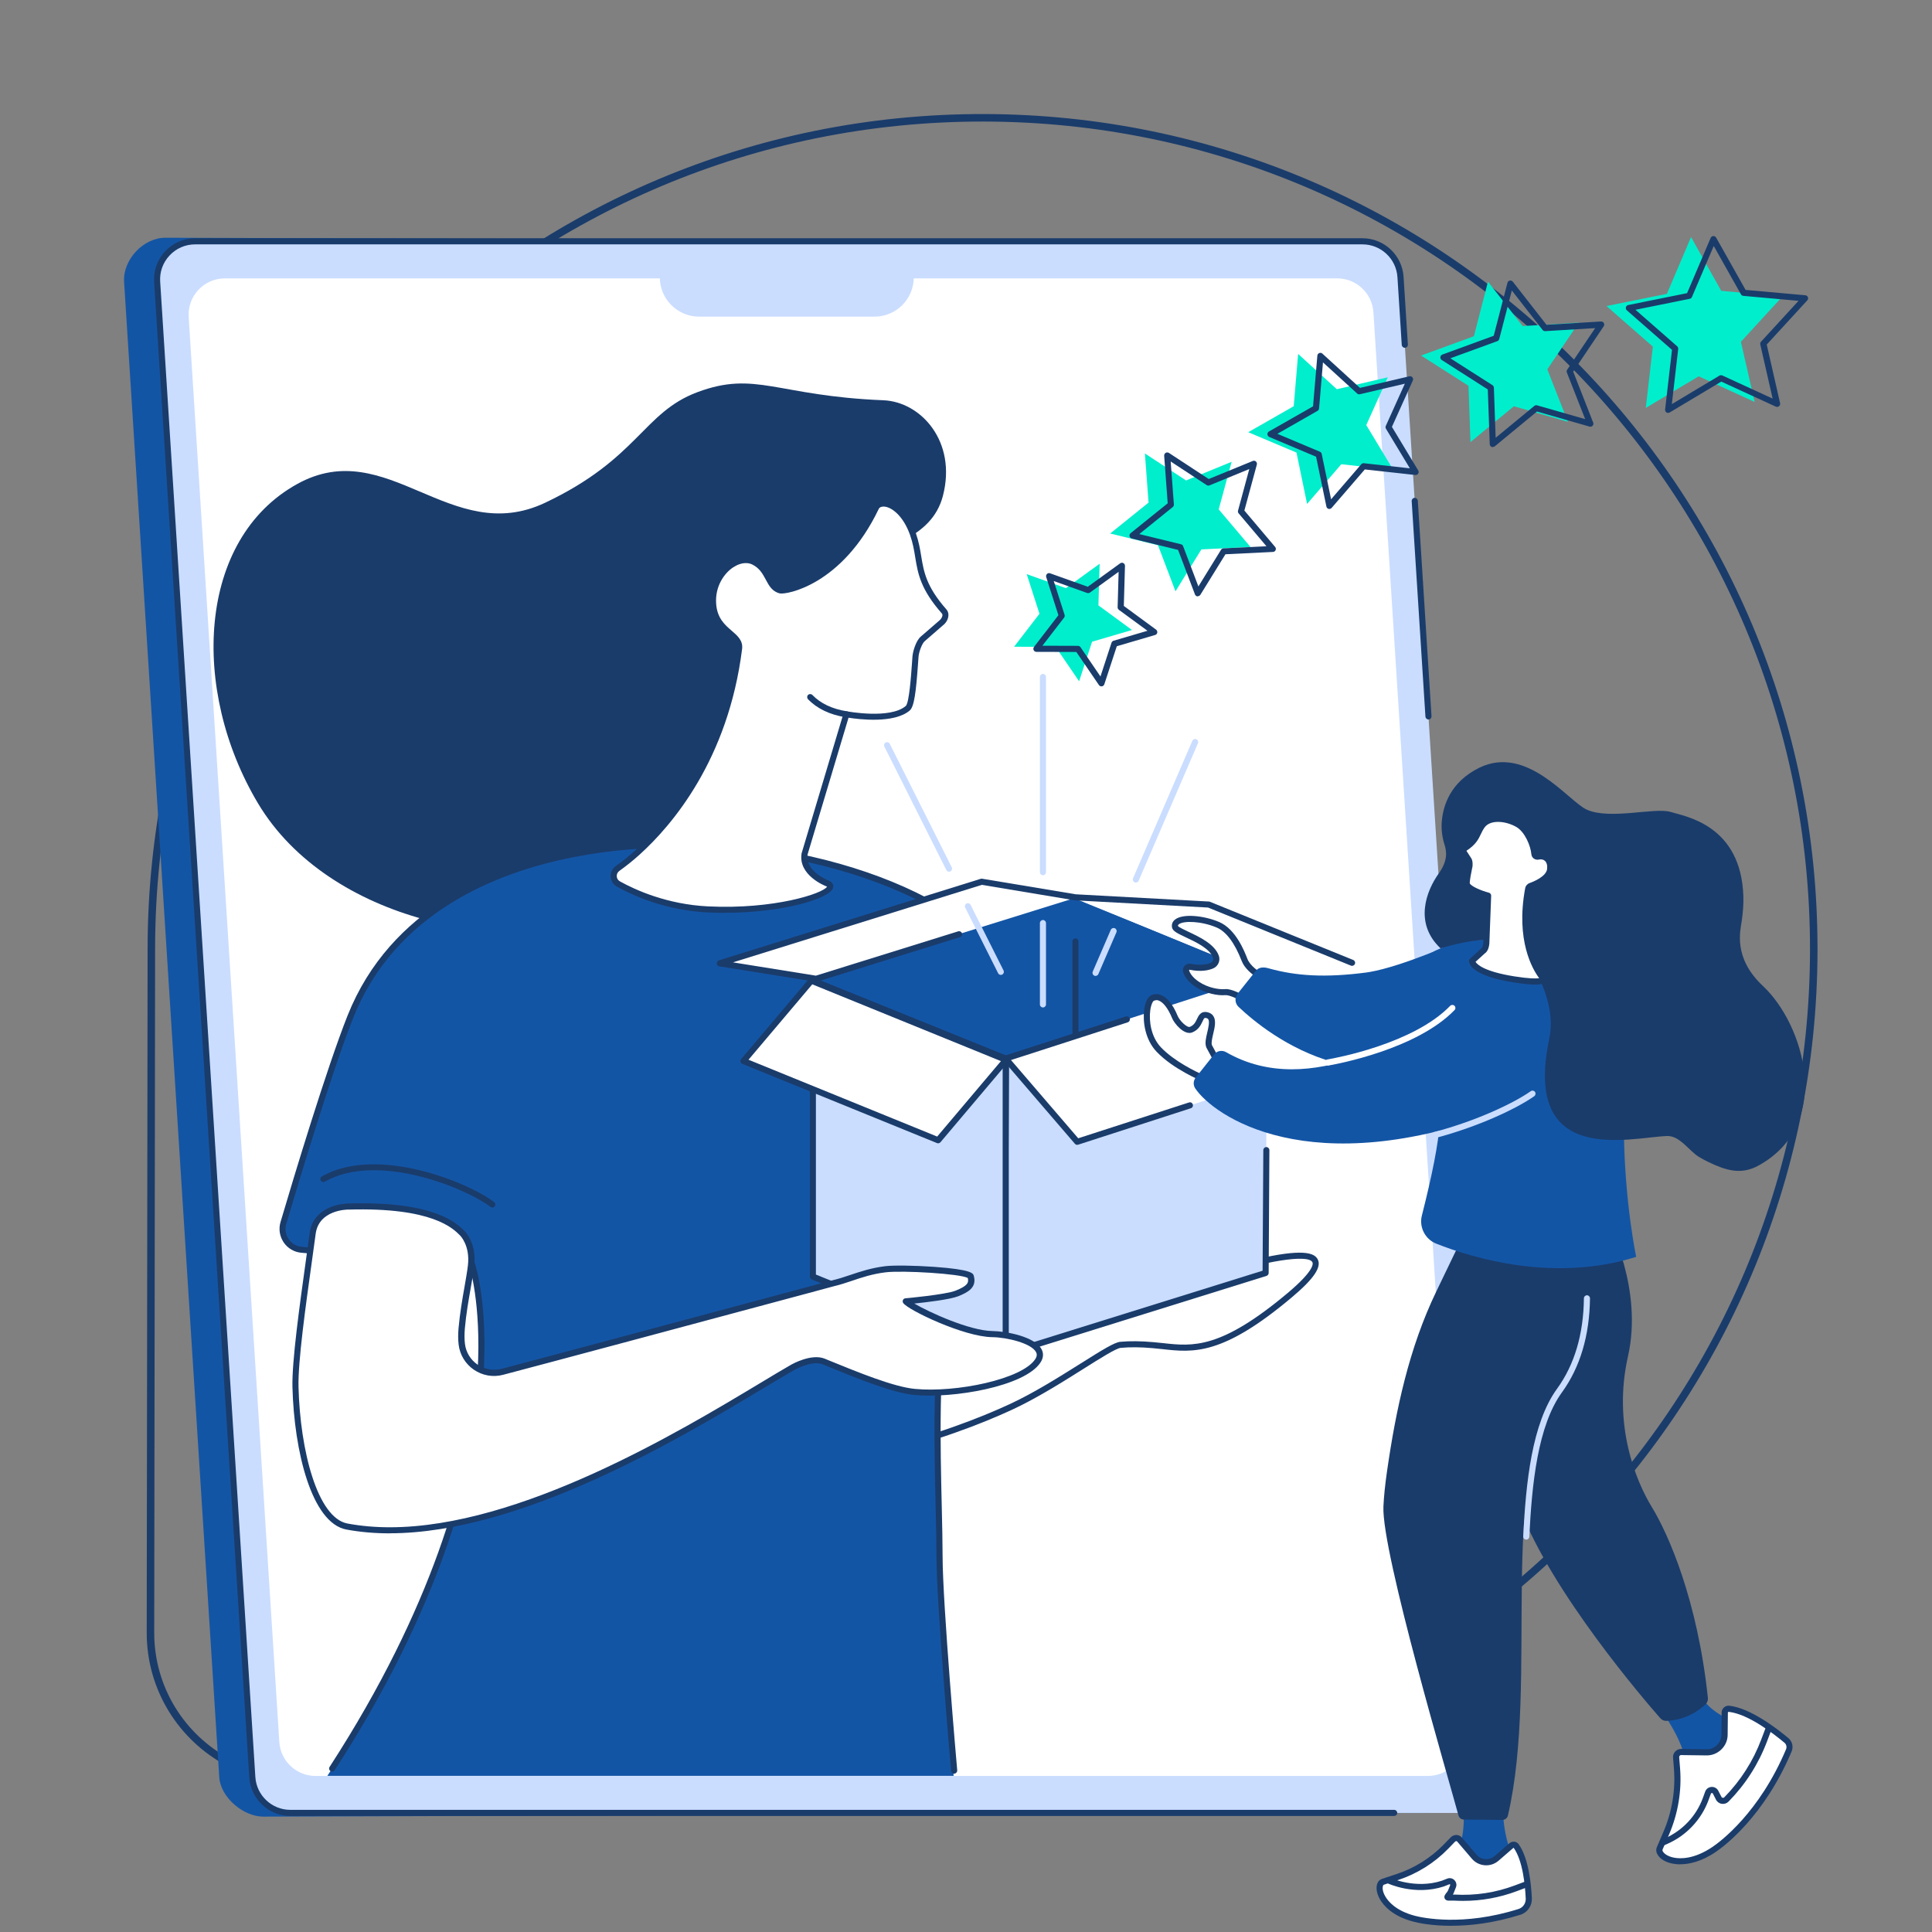 <svg xmlns="http://www.w3.org/2000/svg" id="Ebene_1" data-name="Ebene 1" viewBox="0 0 350 350"><rect x="0" y="0" width="350" height="350" fill="#808080" stroke="none"/><defs><style>      .cls-1 {        fill: #0ec;      }      .cls-1, .cls-2, .cls-3, .cls-4, .cls-5 {        stroke-width: 0px;      }      .cls-6 {        fill: none;        stroke: #1a3c6b;        stroke-miterlimit: 10;        stroke-width: 1.36px;      }      .cls-2 {        fill: #1a3c6b;      }      .cls-3 {        fill: #fff;      }      .cls-4 {        fill: #1355a5;      }      .cls-5 {        fill: #caddff;      }    </style></defs><path class="cls-6" d="M328.58,172.1c-.05,41.58-16.94,79.21-44.24,106.43-27.28,27.21-64.95,44.02-106.53,43.96l-57.18-.07-66.87-.08c-4.47,0-8.69-1.12-12.39-3.08-8.4-4.45-14.12-13.31-14.11-23.48l.16-124.05c.1-83.16,67.61-150.51,150.77-150.39,41.58.05,79.21,16.94,106.42,44.22,27.21,27.3,44.02,64.95,43.97,106.54Z"></path><g><path class="cls-4" d="M47.7,329.1l210.38-.67c3.99,0,7.14-3.37,6.89-7.35l-17.24-270.89c-.23-3.64-3.25-6.47-6.88-6.47l-210.92-.65c-3.98,0-7.71,4.02-7.45,8l17.24,270.89c.23,3.64,4.35,7.14,7.99,7.14"></path><path class="cls-5" d="M52.59,328.43h211.48c3.98,0,7.14-3.37,6.88-7.34l-17.24-270.9c-.23-3.64-3.25-6.47-6.89-6.47H35.35c-3.98,0-7.14,3.37-6.88,7.35l17.24,270.89c.23,3.64,3.24,6.47,6.88,6.47"></path><path class="cls-2" d="M252.57,328.98H52.59c-3.92,0-7.18-3.07-7.43-6.98L27.92,51.1c-.13-2.08.58-4.06,2-5.58s3.35-2.36,5.43-2.36h211.48c3.92,0,7.19,3.07,7.44,6.99l.78,12.26c.02.31-.21.57-.52.59-.3.03-.56-.21-.59-.51l-.78-12.27c-.21-3.34-2.99-5.95-6.33-5.95H35.35c-1.77,0-3.42.72-4.63,2.01s-1.82,2.98-1.7,4.75l17.24,270.89c.21,3.34,2.99,5.95,6.33,5.95h199.98c.3,0,.55.24.55.55s-.24.55-.55.55"></path><path class="cls-2" d="M258.78,130.34c-.29,0-.53-.23-.55-.52l-2.49-39.04c-.02-.3.21-.57.52-.59.3-.02.56.21.59.52l2.48,39.04c.02.3-.21.57-.51.59h-.04"></path><path class="cls-3" d="M57.16,321.73h201.52c3.79,0,6.8-3.21,6.56-7l-16.43-258.14c-.22-3.46-3.09-6.16-6.56-6.16H40.74c-3.8,0-6.8,3.21-6.56,7l16.42,258.14c.22,3.46,3.09,6.16,6.56,6.16"></path><path class="cls-5" d="M126.65,57.36h31.78c3.93,0,7.11-3.19,7.11-7.13h-46.01c0,3.94,3.19,7.13,7.11,7.13"></path><path class="cls-2" d="M160.02,72.51c6.82.27,13.35,7.48,10.8,17.31-2.08,8.02-10.99,8.96-15.69,12.59-15.2,11.77-23.78,54.09-45.27,63.36-17.15,7.4-50.27,1.33-63.14-20.27-12.24-20.54-10.99-47.84,7.16-57.84,16.31-8.99,27.76,11.53,44.89,3.41,16.88-8,17.7-16.33,27.56-20.02,10.57-3.96,14.37.68,33.7,1.46"></path><path class="cls-3" d="M157.72,263.39c2.31-.53,13.65-3.09,25.38-8.51,8.3-3.82,17.84-11.08,19.9-11.27,1.65-.15,3.56-.15,5.86.06,6.3.55,11.1,2.48,24.78-9.04,15.54-13.07-12.38-4.2-12.38-4.2,0,0,4.37-4.91,4.82-6.52.53-1.9-.37-3.22-4.51-.59-6.56,4.17-4.97,5.47-11.07,8.01-2.49,1.04-19.06,6.58-34.92,7.35-14.49.71-27.26-1.52-27.26-1.52,0,0-5.58,29.68,9.4,26.24"></path><path class="cls-2" d="M148.78,237.79c-.51,3.08-2.77,18.63,2.53,23.73,1.57,1.51,3.63,1.94,6.29,1.34l.12-.03c11.29-2.59,19.92-6.02,25.16-8.44,4.36-2.01,9.07-4.98,12.86-7.36,4.02-2.53,6.17-3.86,7.22-3.95,1.75-.16,3.7-.14,5.95.06.61.05,1.21.12,1.81.18,5.34.59,10.39,1.15,22.58-9.1,4.76-4.01,4.61-5.28,4.45-5.57-.84-1.53-8.95-.02-16.31,2.31-.24.08-.5-.02-.63-.23s-.11-.48.05-.67c1.73-1.94,4.4-5.21,4.71-6.3.17-.62.15-1.12-.06-1.27-.07-.06-.81-.49-3.63,1.29-2.9,1.84-4.15,3.09-5.26,4.19-1.36,1.35-2.44,2.43-5.89,3.87-2.4,1-19.06,6.61-35.11,7.39-12.71.62-24.23-1.03-26.83-1.44ZM157.72,263.39h0,0ZM155.44,264.22c-1.94,0-3.58-.64-4.9-1.91-6.28-6.05-2.9-24.48-2.75-25.26.06-.3.34-.49.64-.44.12.02,12.88,2.2,27.13,1.51,15.89-.77,32.37-6.32,34.74-7.31,3.26-1.35,4.21-2.31,5.54-3.63,1.09-1.08,2.44-2.43,5.44-4.33,2.38-1.52,3.98-1.92,4.88-1.25.61.46.78,1.33.46,2.46-.32,1.16-2.33,3.68-3.7,5.3,1.52-.44,3.79-1.06,6.12-1.56,7.61-1.64,9.16-.61,9.66.31.78,1.41-.67,3.56-4.71,6.95-12.55,10.56-17.82,9.97-23.41,9.35-.59-.06-1.17-.13-1.78-.18-2.19-.19-4.08-.21-5.77-.05-.83.07-3.7,1.88-6.73,3.79-3.81,2.4-8.56,5.39-12.98,7.43-5.29,2.44-13.99,5.9-25.38,8.52l-.11.02h0c-.85.19-1.64.29-2.4.29"></path><path class="cls-4" d="M63.47,184.21c-3.69,9.28-9.38,28.09-12.02,36.96-.75,2.54.95,5.14,3.57,5.46l30.97,3.88s11.22,33.51-26.67,91.18c0,0,0,.02,0,.02h113.44s0-.01,0-.01c0,0-2.54-30.72-2.54-39.78,0-10.72-1.33-31.93,1.12-45.4,2.44-13.47,15.28-18.07,15.28-18.07,0,0,1.29-37.91-7.64-47.16-21.98-22.77-98.33-30.25-115.5,12.92"></path><path class="cls-2" d="M172.85,321.33c-.28,0-.52-.21-.55-.5-.03-.3-2.65-30.22-2.65-38.89,0-2.48-.07-5.46-.15-8.9-.26-11.05-.61-26.19,1.27-36.6,2.25-12.36,13.17-17.47,15.29-18.35.1-3.89.71-37.89-7.5-46.4-6.43-6.67-18.04-12.29-31.84-15.42-14.35-3.26-29.59-3.61-42.91-.97-13.99,2.76-32.26,10.06-39.84,29.13-3.77,9.49-9.72,29.24-12.11,37.29-.28.94-.12,1.94.43,2.75.55.81,1.42,1.32,2.4,1.4l30.86,2.61c.22.02.41.17.48.38.12.36,2.9,8.92,1.18,24.58-1.58,14.41-7.48,37.78-26.58,67.25-.17.25-.51.33-.76.16s-.33-.51-.16-.76c18.95-29.25,24.82-52.41,26.4-66.69,1.52-13.74-.52-22.11-1.01-23.86l-30.49-2.59c-1.31-.11-2.48-.79-3.22-1.88-.73-1.09-.95-2.43-.57-3.69,2.38-8.07,8.35-27.85,12.14-37.39,7.77-19.53,26.39-26.99,40.65-29.8,13.47-2.66,28.87-2.31,43.37.98,14.01,3.18,25.81,8.92,32.39,15.73,8.99,9.32,7.85,46.01,7.8,47.57,0,.23-.16.42-.37.5-.12.04-12.56,4.65-14.93,17.64-1.87,10.3-1.52,25.37-1.26,36.38.08,3.46.15,6.44.15,8.93,0,8.62,2.62,38.49,2.65,38.79.02.3-.2.57-.5.6h-.05"></path><path class="cls-2" d="M89.18,218.75c-.12,0-.24-.03-.34-.11-4.46-3.42-20.44-10-29.99-4.57-.26.15-.6.06-.75-.21-.15-.26-.06-.6.21-.75,10-5.68,26.59,1.11,31.21,4.66.24.18.29.53.11.77-.11.14-.27.22-.44.22"></path><path class="cls-4" d="M229.09,230.51l-33.96-13.89.18-53.7,33.79,13.96v53.62"></path><path class="cls-4" d="M147.69,230.83l47.43-15.05.33-53.51-47.76,14.93v53.62"></path><path class="cls-5" d="M181.92,245.39l47.34-14.76.31-53.31-47.34,14.76-.31,53.31"></path><path class="cls-2" d="M181.92,245.94c-.12,0-.24-.04-.33-.11-.14-.11-.23-.27-.22-.45l.31-53.31c0-.24.16-.45.39-.53l21.42-6.68c.29-.09.6.07.69.36.09.29-.07.6-.36.69l-21.03,6.56-.3,52.15,46.24-14.42.13-21.85c0-.3.25-.55.55-.55h0c.3,0,.55.25.55.56l-.13,22.25c0,.24-.16.45-.39.53l-47.34,14.76c-.05.01-.11.02-.16.02"></path><path class="cls-5" d="M182.2,245.39l-34.93-14.11v-53.62l34.93,14.12v53.62"></path><path class="cls-2" d="M147.81,230.9l33.83,13.67v-52.43l-33.83-13.67v52.43ZM182.2,245.94c-.07,0-.14,0-.21-.04l-34.93-14.11c-.21-.08-.34-.29-.34-.51v-53.62c0-.18.09-.36.24-.46s.35-.12.52-.06l34.93,14.12c.21.08.34.29.34.51v53.62c0,.18-.09.36-.24.46-.09.06-.2.09-.31.09"></path><path class="cls-3" d="M182.24,192.01l-12.29,14.56-35.27-14.35,12.3-14.56,35.26,14.35"></path><path class="cls-2" d="M135.6,191.98l34.18,13.92,11.55-13.67-34.18-13.91-11.55,13.66ZM169.95,207.12c-.07,0-.14-.01-.21-.04l-35.26-14.35c-.17-.07-.29-.21-.33-.38-.04-.17,0-.35.12-.49l12.3-14.56c.15-.18.41-.24.63-.16l35.26,14.36c.17.06.29.2.33.38.04.17,0,.36-.12.49l-12.3,14.56c-.11.12-.26.19-.42.19"></path><path class="cls-3" d="M228.88,176.68l12.96,15.08-46.68,15.09-12.96-15.08,46.68-15.09"></path><path class="cls-2" d="M195.15,207.4c-.16,0-.31-.07-.42-.19l-12.96-15.08c-.12-.14-.16-.33-.11-.51.05-.18.18-.32.36-.38l21.95-7.1c.29-.09.6.07.7.36.09.29-.07.6-.36.7l-21.16,6.84,12.18,14.17,20.07-6.49c.29-.1.6.06.69.36s-.06.6-.36.69l-20.41,6.6c-.06.02-.12.03-.17.03"></path><path class="cls-3" d="M253.91,178.05l-24.75-1.28-34.94-14.19,24.75,1.28,34.93,14.19"></path><path class="cls-3" d="M195.16,162.54l-47.45,14.78-16.95-2.82,47.45-14.78,16.95,2.82"></path><path class="cls-2" d="M147.86,177.86s-.06,0-.09,0l-17.47-2.8c-.25-.04-.44-.25-.46-.51-.02-.25.14-.49.39-.57l47.45-14.78c.08-.02.17-.03.25-.01l16.96,2.82,24.11,1.31c.06,0,.12.01.18.04l25.97,10.55c.28.12.42.43.3.72-.12.28-.44.42-.72.3l-25.88-10.52-24.05-1.3s-.04,0-.06,0l-16.87-2.81-45.08,14.04,15.01,2.41,25.78-8.03c.29-.09.6.07.69.36s-.07.6-.36.69l-25.9,8.07c-.06.02-.11.03-.17.03"></path><path class="cls-5" d="M198.47,176.8c-.07,0-.15-.01-.22-.05-.28-.12-.41-.45-.29-.73l3.27-7.57c.12-.28.44-.41.73-.29.28.12.41.45.29.73l-3.27,7.57c-.09.21-.29.33-.5.33"></path><path class="cls-5" d="M205.77,159.88c-.07,0-.15-.01-.22-.04-.28-.12-.41-.45-.29-.73l10.74-24.9c.12-.28.44-.41.73-.29.28.12.41.45.29.73l-10.74,24.9c-.09.21-.29.33-.51.33"></path><path class="cls-5" d="M181.31,176.61c-.2,0-.4-.11-.49-.3l-5.97-11.89c-.13-.27-.03-.6.24-.74.28-.14.61-.03.74.24l5.97,11.89c.14.27.03.61-.24.74-.08.04-.17.06-.25.06"></path><path class="cls-5" d="M171.93,157.92c-.2,0-.4-.11-.49-.3l-11.23-22.37c-.13-.27-.03-.61.24-.74.27-.14.61-.03.74.24l11.23,22.37c.14.27.03.61-.24.74-.08.04-.17.06-.25.06"></path><path class="cls-5" d="M188.94,182.51c-.3,0-.55-.24-.55-.55v-14.74c0-.3.25-.55.55-.55s.55.25.55.55v14.74c0,.3-.24.55-.55.55"></path><path class="cls-5" d="M188.94,158.56c-.3,0-.55-.24-.55-.55v-35.38c0-.3.25-.55.55-.55s.55.25.55.55v35.38c0,.3-.24.55-.55.55"></path><path class="cls-2" d="M194.83,188.04c-.3,0-.55-.25-.55-.55v-16.95c0-.3.25-.55.55-.55s.55.25.55.55v16.95c0,.3-.24.55-.55.55"></path><path class="cls-3" d="M136.51,101.78c2.93,1.47,2.55,4.63,4.86,5.19.8.19,10.72-1.25,17.31-15.03.78-1.62,4.75-.73,6.69,4.82,1.7,4.84.19,7.8,5.65,14.02.52.6.1,1.57-.53,2.06l-3.32,2.88c-.7.55-1.27,2.36-1.35,3.24-.22,2.74-.48,8.55-1.4,9.34-3.06,2.63-11.12,1.1-11.12,1.1l-7.57,25.29c-.56,3.57,4.13,5.35,4.13,5.35,3.03,1.22-7.46,5.39-21.62,4.71-7.46-.36-13.22-2.92-16.22-4.6-1.08-.6-1.16-2.12-.16-2.83.99-.71,2.25-1.68,3.63-2.92,8.09-7.32,16.19-19.48,18.38-36.92.34-2.73-4.33-2.95-4.7-8.04-.39-5.31,4.36-9.15,7.32-7.66"></path><path class="cls-2" d="M135.1,102.01c-.73,0-1.52.27-2.31.79-1.56,1.04-3.29,3.4-3.05,6.6.19,2.61,1.59,3.81,2.82,4.87,1.06.91,2.06,1.78,1.88,3.28-2.52,20.09-12.71,31.97-18.56,37.26-1.19,1.08-2.43,2.07-3.68,2.96-.32.23-.49.59-.47.98s.23.73.58.92c2.77,1.54,8.52,4.17,15.98,4.53,11.92.58,20.8-2.33,21.54-3.57-.03-.02-.08-.05-.15-.07-.19-.07-5.1-1.98-4.47-5.95,0-.02.01-.05.02-.07l7.57-25.29c.08-.27.36-.44.63-.39.08.02,7.83,1.46,10.66-.97.61-.55.96-5.47,1.11-7.58.04-.51.07-.99.1-1.4.07-.92.66-2.93,1.56-3.63l3.3-2.86c.31-.24.54-.62.57-.93.02-.22-.07-.31-.1-.35-3.87-4.4-4.34-7.21-4.83-10.18-.2-1.26-.42-2.57-.93-4.02-1.21-3.44-3.3-5.09-4.73-5.17-.27,0-.75.02-.94.41-6.64,13.87-16.8,15.59-17.93,15.32-1.39-.33-1.97-1.42-2.54-2.49-.55-1.02-1.11-2.08-2.44-2.74-.36-.18-.75-.26-1.17-.26ZM131.3,165.37c-1.01,0-2.03-.02-3.06-.07-7.68-.37-13.61-3.08-16.46-4.66-.68-.37-1.1-1.06-1.15-1.82-.04-.77.31-1.5.94-1.94,1.21-.86,2.42-1.83,3.58-2.88,5.73-5.19,15.72-16.83,18.21-36.58.11-.87-.44-1.39-1.51-2.31-1.26-1.08-2.98-2.56-3.2-5.63-.23-3.02,1.16-6.01,3.54-7.59,1.57-1.05,3.24-1.27,4.58-.6,1.64.82,2.35,2.15,2.92,3.21.59,1.09.96,1.72,1.82,1.93,1.17.16,10.45-1.71,16.68-14.73.33-.7,1.08-1.08,2-1.03,1.85.1,4.34,1.96,5.72,5.9.54,1.55.77,2.9.98,4.21.47,2.81.9,5.46,4.56,9.62.28.32.41.73.36,1.19-.06.61-.42,1.26-.97,1.68l-3.29,2.86c-.51.4-1.09,1.98-1.15,2.87-.03.4-.07.87-.1,1.38-.36,4.98-.68,7.64-1.49,8.33-2.81,2.41-9.24,1.6-11.09,1.31l-7.42,24.78c-.45,3.07,3.75,4.7,3.79,4.71.94.38.91,1.02.85,1.27-.44,2-9.11,4.58-19.64,4.58"></path><path class="cls-2" d="M153.33,129.95s-.06,0-.09,0c-2.92-.47-5.23-1.58-6.86-3.28-.21-.22-.2-.57.01-.78.22-.21.57-.2.78.01,1.47,1.53,3.57,2.53,6.25,2.96.3.05.5.33.45.63-.04.27-.28.46-.54.46"></path><path class="cls-3" d="M143.68,247.68c-13.45,7.7-52.61,34.17-80.83,28.87-6.09-1.14-9.04-14.44-9.32-25.26-.15-5.91,2.3-21.5,3.1-27.78.64-5.01,6.56-4.93,6.56-4.93,14.83-.44,19.01,3.26,20.55,4.82,0,0,2.06,1.95,1.61,5.88-.31,2.8-1.31,6.95-1.7,11.39-.09,1.09-.08,2.04.02,2.86.42,3.55,3.91,5.89,7.36,4.98,8.37-2.19,59.91-16.04,60-16.06,2.73-.62,5.45-2.04,9.4-2.52,3.02-.36,15.12.25,15.43,1.34.44,1.56-.56,2.27-2.49,3.05-1.91.77-9.26,1.42-9.26,1.42.63.93,10.56,5.88,15.67,5.94,3.27.04,10.29,1.73,8.24,4.85-2.64,4-15.18,6.32-22.34,5.62-4.03-.39-10.64-3.13-16.46-5.51-2.17-.89-5.54,1.03-5.54,1.03"></path><path class="cls-2" d="M63.19,219.12c-.44,0-5.46.09-6.01,4.45-.18,1.39-.43,3.21-.73,5.31-1.05,7.52-2.49,17.82-2.37,22.38.29,11.52,3.43,23.72,8.87,24.74,2.47.46,5.04.68,7.67.68,23.64,0,52.45-17.32,67.06-26.1,2.22-1.34,4.14-2.49,5.71-3.39t0,0c.15-.08,3.63-2.03,6.02-1.05l.58.24c5.58,2.28,11.91,4.86,15.72,5.23,7.51.73,19.44-1.75,21.83-5.38.41-.62.28-1.03.15-1.28-.85-1.61-5.27-2.68-7.94-2.71-5.14-.06-15.26-4.92-16.12-6.18-.11-.16-.13-.37-.05-.55.08-.18.26-.3.45-.31.07,0,7.28-.66,9.1-1.39,2.1-.85,2.41-1.4,2.2-2.28-1.25-.78-11.78-1.41-14.87-1.04-2.42.29-4.42.96-6.17,1.56-1.09.36-2.12.71-3.17.95-.06.02-2.11.57-5.41,1.46-13.09,3.52-47.87,12.85-54.57,14.6-1.82.48-3.74.14-5.29-.92-1.53-1.04-2.54-2.7-2.76-4.53-.11-.91-.12-1.91-.02-2.98.24-2.68.68-5.24,1.08-7.5.26-1.5.49-2.8.62-3.91.41-3.58-1.37-5.34-1.44-5.42-1.26-1.27-5.05-5.11-20.15-4.67h-.02ZM70.61,277.78c-2.69,0-5.32-.22-7.86-.69-6.3-1.18-9.47-14.2-9.77-25.8-.12-4.65,1.33-15,2.38-22.56.3-2.11.55-3.92.73-5.3.69-5.43,7.04-5.42,7.12-5.41,15.56-.46,19.61,3.64,20.94,4.98.08.07,2.24,2.18,1.76,6.33-.13,1.14-.36,2.45-.63,3.97-.39,2.23-.84,4.76-1.07,7.4-.08,1-.08,1.93.02,2.75.18,1.52,1.01,2.89,2.28,3.76,1.29.87,2.89,1.15,4.39.76,6.69-1.75,41.47-11.09,54.56-14.6,5.42-1.46,5.43-1.46,5.46-1.46.99-.23,2-.56,3.06-.92,1.81-.61,3.86-1.3,6.4-1.61,1.53-.18,5.24-.13,8.84.12,6.87.49,7.07,1.19,7.19,1.62.6,2.13-1.06,3-2.82,3.71-1.45.58-5.7,1.09-7.96,1.32,2.73,1.59,10,4.92,14.17,4.98,2.51.03,7.7,1.03,8.89,3.3.28.53.48,1.38-.2,2.41-2.85,4.34-15.83,6.55-22.86,5.87-3.98-.38-10.38-3-16.03-5.31l-.58-.24c-1.89-.77-5.02.97-5.06.99-1.57.9-3.48,2.05-5.7,3.37-14.7,8.84-43.69,26.25-67.65,26.25"></path><path class="cls-4" d="M300.87,309.76s4.87,6.48,4.53,10.74l.1,1.65,10.17-9.28-1.42-.58c-2.25-1.54-4.63-2.46-5.94-4.86l-7.44,2.32"></path><path class="cls-3" d="M303.65,318.38l.16,2.01c.31,3.98-.34,7.97-1.91,11.63l-1.21,2.82c-.12.27-.09.58.06.82l.08.12c.88,1.39,4.79,2.59,9.73-.77,3.06-2.07,9.26-7.84,13.5-17.91.27-.64.09-1.37-.43-1.82-1.93-1.62-6.68-5.31-10.38-5.72-.42-.05-.78.26-.79.68l-.03,4c-.02,1.79-1.49,3.23-3.28,3.21l-4.57-.06c-.55,0-.97.45-.93.99"></path><path class="cls-2" d="M304.57,317.94c-.14,0-.23.07-.27.12-.04.04-.11.14-.1.28l.16,2.01c.32,4.05-.36,8.16-1.96,11.9l-1.21,2.81c-.04.1-.03.22.03.31l.08.12c.23.35.84.81,1.89,1.03,1.2.25,3.72.32,7.07-1.95,1.37-.93,8.45-6.16,13.3-17.67.17-.42.06-.89-.28-1.18-1.85-1.55-6.52-5.2-10.09-5.6-.06-.01-.1.02-.12.04-.03.02-.05.06-.05.1l-.04,4c0,1.02-.41,1.96-1.14,2.67s-1.69,1.1-2.7,1.08l-4.57-.06h0ZM304.41,337.74c-.59,0-1.08-.06-1.46-.14-1.19-.24-2.14-.79-2.6-1.52l-.08-.12c-.25-.4-.3-.9-.11-1.34l1.21-2.82c1.53-3.57,2.18-7.5,1.88-11.37l-.16-2.01c-.04-.41.11-.82.39-1.12s.68-.47,1.09-.47l4.57.06c.73.03,1.4-.26,1.91-.76.51-.5.8-1.18.8-1.9l.04-4c0-.35.16-.68.42-.91.27-.24.62-.35.98-.31,3.87.43,8.75,4.24,10.68,5.85.72.6.96,1.59.59,2.45-4.97,11.8-12.28,17.2-13.7,18.16-2.67,1.82-4.91,2.26-6.46,2.26"></path><path class="cls-2" d="M301.19,334.37c-.21,0-.42-.12-.51-.33-.12-.28,0-.61.29-.73l.63-.27c3.18-1.39,5.7-4.05,6.89-7.32l.42-1.15c.18-.49.62-.82,1.15-.85s1,.24,1.24.72l.55,1.07c.06.13.18.17.24.18s.18.01.28-.09c2.95-3.01,5.21-6.53,6.7-10.48l.86-2.28c.11-.29.42-.43.71-.32.29.11.43.42.32.71l-.86,2.28c-1.55,4.09-3.89,7.74-6.95,10.86-.32.33-.78.48-1.24.41-.45-.07-.85-.36-1.05-.77l-.55-1.08c-.05-.1-.14-.11-.19-.11-.05,0-.14.03-.18.13l-.42,1.15c-1.3,3.55-4.03,6.44-7.49,7.95l-.63.28c-.07.03-.15.04-.22.04"></path><path class="cls-4" d="M265.14,327.71s.56,6.37-2.08,9.4l-.82,1.3,12.38-.66-.6-1.35c-1.06-2.42-1.88-6.3-1.67-8.84l-7.2.15"></path><path class="cls-3" d="M263.22,333.23l-1.24,1.28c-2.46,2.54-5.5,4.43-8.86,5.54l-2.58.84c-.24.08-.43.28-.5.53l-.04.13c-.41,1.4,1.09,4.71,6.21,6.05,3.09.8,10.23,1.54,19.06-1.25,1.05-.33,1.73-1.34,1.68-2.43-.12-2.54-.56-7.06-2.26-9.48-.21-.3-.62-.34-.89-.1-.61.52-1.69,1.46-2.68,2.32-1.21,1.04-3.02.9-4.05-.3l-2.64-3.09c-.31-.36-.87-.38-1.2-.04"></path><path class="cls-2" d="M263.22,333.23h0,0ZM263.8,333.54s-.12.01-.19.08l-1.24,1.28c-2.51,2.59-5.65,4.55-9.08,5.68l-2.58.85c-.07.02-.12.08-.15.15l-.04.13c-.1.35-.04,1,.42,1.81.53.94,1.95,2.65,5.4,3.55,1.36.35,8.65,1.95,18.76-1.24.8-.25,1.34-1.03,1.3-1.88-.11-2.44-.54-6.87-2.17-9.18-.04-.02-.06-.02-.08,0l-2.68,2.32c-.7.6-1.58.89-2.49.82-.91-.07-1.74-.49-2.34-1.19l-2.64-3.09c-.06-.08-.15-.09-.19-.1h0ZM262.93,348.88c-3.67,0-6.12-.55-6.86-.75-3.85-1-5.46-2.97-6.09-4.07-.54-.95-.73-1.93-.52-2.67l.04-.12c.12-.42.45-.76.87-.9l2.58-.85c3.26-1.07,6.24-2.93,8.63-5.4l1.24-1.28c.27-.28.64-.42,1.03-.42.38.01.75.18,1,.48l2.64,3.09c.4.48.97.76,1.58.8.62.05,1.21-.15,1.69-.55l2.68-2.32c.25-.22.58-.31.91-.28.31.04.61.21.79.48,1.79,2.54,2.25,7.21,2.37,9.77.06,1.35-.79,2.58-2.06,2.98-4.92,1.55-9.2,2-12.5,2"></path><path class="cls-2" d="M265.05,344.36c-.52,0-1.05-.01-1.57-.04h-1.08c-.45-.02-.62-.26-.68-.4-.18-.4.09-.73.32-1.02.11-.13.24-.3.28-.41l.4-.99s0-.09-.03-.12-.08-.05-.12-.03l-1.01.4c-5.28,1.72-10.07-.51-10.27-.61-.28-.13-.39-.46-.26-.73.13-.27.46-.39.74-.26.04.02,4.6,2.14,9.43.56l.98-.38c.46-.18.97-.07,1.31.28.34.35.45.85.26,1.31l-.39.99c-.04.11-.1.21-.16.31h.33c3.75.21,7.41-.35,10.9-1.66l2.02-.76c.28-.11.6.04.71.32s-.04.61-.32.71l-2.03.76c-3.14,1.18-6.41,1.77-9.74,1.77"></path><path class="cls-2" d="M286.03,223.6s4.99,16.56-3.52,28.31c-11.47,15.83-3.6,52.44-9.34,77-.11.47-.54.79-1.02.79l-6.96-.07c-.46,0-.86-.32-.98-.77-1.64-6.13-13.94-47.65-13.59-55.92.08-1.88.32-4.08.65-6.39,1.61-11.2,4-22.36,8.91-32.55l7.65-15.9,18.21,5.51"></path><path class="cls-2" d="M291.42,221.73s6.28,11.7,3.5,24.01,1.4,22.52,4.35,27.32c2.91,4.75,8.25,16.72,10.13,34.53.05.43-.11.86-.42,1.16-.98.94-3.41,2.85-7.08,3-.42.02-.84-.16-1.12-.48-2.89-3.29-19.53-22.61-25.44-37.98-6.49-16.86-7.7-44.87-7.7-44.87,0,0,16.15,1.71,23.79-6.69"></path><path class="cls-5" d="M276.5,278.91h-.03c-.31-.01-.54-.27-.52-.58.47-9.71,1.57-20.47,6.12-26.74,3.16-4.35,4.8-9.87,4.87-16.39,0-.3.25-.55.55-.55h0c.3,0,.55.25.55.56-.08,6.76-1.79,12.49-5.08,17.03-4.38,6.04-5.45,16.61-5.91,26.15-.01.3-.26.53-.55.53"></path><path class="cls-3" d="M220.7,192.62l-1.66-3.07c-.6-1.4,1.72-5.16-.4-5.64-1.54-.35-.93,1.84-2.86,2.62-1.01.4-2.57-1.39-2.95-2.3-1.3-3.16-2.97-4.08-4.13-3.37-1.16.7-1.76,6.15,1.22,9.28s8.1,5.22,8.1,5.22l2.67-2.74"></path><path class="cls-2" d="M209.49,181.19c-.18,0-.34.05-.5.14-.16.1-.47.65-.61,1.71-.25,1.89.11,4.78,1.95,6.71,2.43,2.55,6.4,4.43,7.58,4.95l2.12-2.18-1.47-2.72s-.01-.03-.02-.05c-.3-.72-.08-1.7.17-2.73.2-.86.45-1.94.18-2.37-.05-.07-.13-.17-.37-.22-.3-.06-.36-.08-.68.62-.3.64-.71,1.52-1.85,1.98-1.44.58-3.25-1.58-3.66-2.6-.72-1.75-1.62-2.91-2.47-3.19-.12-.04-.24-.06-.36-.06ZM218.03,195.92c-.07,0-.14-.01-.2-.04-.22-.09-5.28-2.17-8.3-5.35-2.11-2.22-2.53-5.5-2.25-7.62.1-.74.38-2.06,1.14-2.52.54-.33,1.15-.39,1.77-.18,1.2.39,2.28,1.71,3.15,3.82.37.9,1.72,2.2,2.23,1.99.74-.3,1.01-.86,1.27-1.41.3-.64.71-1.51,1.93-1.23.47.11.83.35,1.06.72.51.82.23,2.03-.05,3.2-.18.77-.38,1.64-.23,2.03l1.64,3.04c.12.21.08.48-.09.65l-2.67,2.74c-.11.11-.25.17-.4.17"></path><path class="cls-3" d="M228.37,176.84s-2.24-1.21-2.91-2.93c-.62-1.59-2.14-5.25-4.86-6.39-3.53-1.48-8.13-1.42-7.74.41.22,1.02,6.35,2.39,7.41,5.4.22.63-.11,1.34-.73,1.61-.75.31-2.02.59-3.92.21-.49-.1-.91.36-.75.83.21.64.74,1.51,2.04,2.37,1.66,1.09,3.74,1.5,4.98,1.39,1.36-.12,3.88,1.54,3.88,1.54l2.58-4.44"></path><path class="cls-2" d="M222.04,179.17c1.15,0,2.74.85,3.56,1.33l2.02-3.48c-.75-.49-2.14-1.54-2.67-2.92-1.28-3.3-2.82-5.35-4.56-6.08-2.77-1.17-6.02-1.26-6.86-.56-.12.11-.15.19-.13.3.19.23,1.12.67,1.88,1.03,2.02.95,4.78,2.25,5.52,4.35.32.91-.13,1.92-1.03,2.3-.8.34-2.19.66-4.24.24-.05,0-.08.02-.1.04-.03.04-.02.07-.02.08.17.51.62,1.29,1.82,2.08,1.57,1.04,3.5,1.4,4.63,1.31.06,0,.12,0,.18,0ZM225.97,182.06l-.49-.32c-.91-.61-2.69-1.53-3.53-1.46-1.32.12-3.55-.3-5.34-1.48-1.18-.78-1.94-1.68-2.26-2.66-.13-.4-.05-.84.24-1.15.29-.33.73-.48,1.15-.39,1.78.36,2.94.1,3.6-.18.35-.15.54-.56.42-.91-.59-1.66-3.11-2.85-4.95-3.71-1.46-.69-2.34-1.1-2.48-1.76-.12-.55.06-1.06.5-1.42,1.41-1.18,5.28-.75,7.99.39,3.06,1.28,4.64,5.36,5.16,6.7.49,1.26,2.09,2.33,2.66,2.64l.5.27-3.16,5.44"></path><path class="cls-4" d="M294.19,205.32c-.17-12.18-2.83-20.23-7.16-25.47-3.31-3.99-8.05-8.65-13.18-9.41-4.93-.73-11.22.22-14.48,2.14-2.08,1.23-2.68,1.84-3.28,3.6-1.68,4.25-1.58,8.09-.91,11.11.65,2.96,2.13,5.67,4.13,7.94,2.64,3,2.03,10.2-1.72,24.96-.54,2.12.58,4.32,2.62,5.12,6.58,2.6,21.37,7.08,36.2,2.38,0,0-2.05-9.67-2.22-22.39"></path><path class="cls-4" d="M219.95,191.01l-3.33,4.19c-.46.58-.49,1.38-.08,1.99,3.17,4.73,20.44,17.45,56.13,3.9,6.55-2.49,5.97-12.12,1.19-17.26-2.63-2.82-6.86-3.4-10.18-1.44-7.82,4.62-26.17,17.08-41.56,8.22-.73-.42-1.65-.25-2.17.4"></path><path class="cls-4" d="M248.14,176.08c-.24.04-.48.08-.71.11-7.35.95-12.61.64-17.69-.79-.82-.23-1.69-.21-2.22.46l-3.31,4.15c-.58.73-.5,1.77.18,2.41,5.21,4.89,24.46,20.75,49.09,3.37l-9.24-15.28s-10.14,4.55-16.09,5.57"></path><path class="cls-3" d="M240.57,193.03c-.26,0-.5-.19-.54-.46-.06-.3.15-.59.45-.64,1.58-.27,15.6-2.86,22.23-9.71.21-.22.56-.23.79-.01.21.21.22.56,0,.78-6.88,7.1-21.23,9.76-22.84,10.04-.03,0-.06,0-.1,0"></path><path class="cls-5" d="M259.92,206.17c-.24,0-.47-.16-.54-.41-.08-.3.1-.6.39-.67,7.72-2.03,14.51-5.27,17.54-7.41.25-.18.59-.12.77.13.17.24.11.59-.13.77-3.11,2.2-10.05,5.51-17.9,7.58-.05.01-.1.02-.14.02"></path><path class="cls-2" d="M261.68,153.01c-.41-1.35-.61-2.75-.49-4.16.24-2.94,1.57-7.18,6.77-9.75,8.66-4.27,16.16,6.04,19.47,7.56,4.19,1.92,12.37-.44,15.21.43,2.61.81,12.82,2.31,13.19,15.38.04,1.44-.09,2.88-.29,4.31-.25,1.81-1.65,6.72,3.86,11.87,7.36,6.89,12.86,24.92-.79,32.48-3.26,1.81-6.04.85-9.12-.62-.56-.27-1.15-.58-1.75-.95-1.75-1.07-3.45-3.85-5.74-3.76-6.71.25-26.28,5.71-21.33-17.66,1.39-6.57-2.97-13.33-4.59-15.72-3.1-4.58-15.1-.61-15.1-.61l-.02-.02c-4.83-4.55-2.59-10.39-.3-13.58,1.69-2.36,1.39-4.02,1.03-5.2"></path><path class="cls-3" d="M278.65,155.18c-.33.08-.65-.15-.68-.49-.15-1.59-1.21-4.31-2.98-5.34-2.27-1.32-5.31-1.43-6.49.24-1.03,1.46-.82,2.6-3.25,4.15-.23.15-.18.52-.02.74l.83,1.29c.18.25.2.91.14,1.21-.19.94-.61,2.88-.43,3.27.5,1.12,3.83,2.01,3.83,2.01l-.34,8.66c-.1,1.17-.62,1.38-.62,1.38l-1.97,1.79s-.07,2.12,7.59,3.34c5.76.92,5.4-.1,5.4-.1,0,0-4.88-5.13-2.81-16.3.05-.24.22-.45.46-.53.91-.32,3.37-1.33,3.53-3.07.16-1.85-1.06-2.51-2.19-2.25"></path><path class="cls-2" d="M268.44,171.78h0,0ZM267.31,174.25c.3.49,1.6,1.76,7.04,2.63,2.74.43,3.97.41,4.49.33-1.17-1.57-4.3-6.79-2.54-16.29.08-.44.39-.8.81-.95.71-.25,3.04-1.19,3.17-2.59.06-.66-.09-1.15-.42-1.44-.27-.24-.67-.32-1.09-.22h0c-.31.07-.64,0-.9-.18-.26-.19-.42-.48-.45-.8-.13-1.48-1.15-4.01-2.71-4.92-1.95-1.13-4.74-1.37-5.77.09-.29.41-.48.79-.67,1.2-.44.93-.9,1.89-2.61,3.02,0,0,0,.01.01.02l.85,1.31c.31.43.28,1.3.22,1.63l-.05.2c-.12.58-.48,2.35-.42,2.75.28.54,2,1.29,3.46,1.68.25.06.42.3.41.55l-.33,8.66c-.11,1.21-.6,1.65-.85,1.81l-1.65,1.5ZM278.04,178.36c-.86,0-2.09-.11-3.86-.39-7.76-1.24-8.07-3.47-8.06-3.9,0-.15.07-.29.18-.39l1.97-1.79s.08-.06.12-.09c.03-.03.25-.23.32-.93l.31-8.19c-1.03-.31-3.27-1.1-3.76-2.2-.18-.4-.1-1.2.36-3.4l.04-.2c.05-.24.01-.68-.05-.79l-.84-1.3c-.18-.24-.27-.61-.21-.91.05-.25.19-.46.4-.6,1.54-.98,1.9-1.75,2.32-2.63.21-.43.42-.88.77-1.37,1.43-2,4.86-1.77,7.22-.4,1.99,1.15,3.1,4.07,3.26,5.77l.13.53-.13-.54c.77-.18,1.53-.02,2.07.46.42.37.91,1.08.79,2.38-.18,1.93-2.51,3.04-3.89,3.53-.05.02-.09.06-.1.12-2,10.72,2.61,15.77,2.67,15.82.05.06.09.12.12.2.06.18.06.45-.14.7-.22.26-.67.51-2,.51"></path><path class="cls-1" d="M186,104.01l7.1,2.54,6.11-4.42-.22,7.54,6.08,4.46-7.23,2.12-2.35,7.17-4.25-6.23-7.53-.03,4.6-5.97-2.31-7.18"></path><path class="cls-1" d="M207.41,82.15l7.46,4.89,8.25-3.38-2.34,8.62,5.76,6.81-8.9.44-4.69,7.59-3.17-8.35-8.66-2.12,6.95-5.6-.66-8.9"></path><path class="cls-1" d="M235.16,64.11l7.02,6.4,9.23-2.16-3.9,8.66,4.91,8.13-9.43-1.04-6.2,7.19-1.92-9.3-8.74-3.69,8.24-4.71.8-9.47"></path><path class="cls-1" d="M269.57,51.03l6.27,8.04,10.17-.62-5.7,8.46,3.73,9.5-9.79-2.81-7.86,6.49-.36-10.2-8.59-5.48,9.57-3.5,2.55-9.88"></path><path class="cls-1" d="M306.35,42.95l5.47,9.74,11.11,1-7.55,8.23,2.49,10.9-10.14-4.65-9.58,5.73,1.28-11.11-8.4-7.35,10.94-2.21,4.38-10.28"></path><path class="cls-2" d="M188.87,116.98l6.41.02c.18,0,.36.09.46.24l3.62,5.31,2-6.11c.06-.18.19-.3.36-.36l6.16-1.81-5.18-3.79c-.14-.11-.23-.28-.23-.46l.18-6.43-5.2,3.76c-.15.11-.34.13-.51.07l-6.04-2.16,1.96,6.12c.06.18.02.36-.09.51l-3.92,5.09ZM199.53,124.34c-.18,0-.35-.09-.45-.24l-4.09-5.99-7.24-.02c-.21,0-.4-.12-.49-.31s-.07-.42.06-.58l4.42-5.75-2.21-6.91c-.06-.2,0-.42.14-.56.15-.15.37-.2.57-.12l6.82,2.44,5.87-4.25c.17-.12.4-.14.58-.04s.3.3.29.51l-.21,7.25,5.84,4.29c.17.12.25.33.22.54s-.18.37-.38.43l-6.95,2.04-2.26,6.89c-.07.2-.24.35-.45.38-.03,0-.06,0-.08,0"></path><path class="cls-2" d="M206.38,96.75l7.57,1.85c.18.04.32.17.38.34l2.77,7.3,4.1-6.64c.09-.15.26-.25.44-.26l7.79-.38-5.04-5.96c-.12-.14-.16-.33-.11-.5l2.04-7.53-7.21,2.96c-.17.07-.36.05-.51-.05l-6.52-4.28.58,7.79c.01.18-.06.36-.21.47l-6.07,4.9ZM216.99,108.04s-.04,0-.05,0c-.21-.02-.39-.16-.46-.35l-3.06-8.07-8.38-2.06c-.2-.05-.36-.21-.41-.42-.04-.21.03-.42.19-.55l6.72-5.41-.64-8.62c-.01-.21.09-.41.27-.52.18-.11.41-.1.59.01l7.21,4.73,7.98-3.27c.19-.08.42-.05.57.09.16.14.22.36.17.56l-2.26,8.33,5.57,6.59c.14.16.17.39.09.58-.08.19-.27.32-.48.33l-8.61.42-4.54,7.34c-.1.16-.28.26-.47.26"></path><path class="cls-2" d="M231.41,78.59l7.71,3.25c.17.07.29.22.32.4l1.7,8.21,5.47-6.35c.12-.13.3-.2.48-.18l8.32.92-4.33-7.17c-.09-.16-.11-.35-.03-.51l3.45-7.65-8.15,1.91c-.18.04-.36,0-.49-.13l-6.19-5.64-.71,8.35c-.02.18-.12.35-.28.43l-7.27,4.16ZM240.83,92.21s-.09,0-.14-.02c-.2-.05-.36-.22-.4-.42l-1.87-9.03-8.48-3.58c-.19-.08-.32-.27-.34-.48,0-.21.1-.41.28-.51l7.99-4.56.78-9.18c.02-.21.15-.39.35-.47.2-.08.42-.04.57.11l6.8,6.2,8.95-2.1c.21-.05.42.03.55.18.13.17.16.39.08.58l-3.79,8.4,4.76,7.89c.11.18.11.41,0,.58-.12.18-.32.27-.53.25l-9.14-1.01-6.01,6.97c-.11.12-.26.19-.42.19"></path><path class="cls-2" d="M271.06,61.27h0,0ZM262.73,64.9l7.65,4.88c.15.1.24.27.25.45l.32,9.08,7-5.77c.14-.12.33-.16.5-.11l8.72,2.5-3.32-8.45c-.06-.17-.05-.36.06-.51l5.07-7.53-9.05.55c-.18,0-.36-.07-.47-.21l-5.58-7.16-2.28,8.8c-.04.18-.18.32-.34.38l-8.52,3.11ZM270.43,81c-.07,0-.15-.01-.23-.05-.19-.09-.31-.27-.32-.49l-.35-9.91-8.34-5.33c-.18-.11-.28-.32-.25-.53.02-.21.16-.39.36-.46l9.3-3.4,2.49-9.6c.05-.2.21-.36.42-.4.2-.04.42.04.55.2l6.1,7.81,9.88-.6c.21-.01.41.09.51.28.1.18.09.41-.02.58l-5.53,8.22,3.62,9.23c.08.2.04.42-.1.57-.14.16-.36.22-.56.16l-9.52-2.73-7.64,6.3c-.1.08-.23.12-.36.12"></path><path class="cls-2" d="M306.02,53.59h0,0ZM296.28,56.12l7.56,6.62c.13.12.2.3.18.48l-1.15,9.99,8.62-5.16c.16-.09.35-.1.52-.03l9.12,4.19-2.24-9.81c-.04-.18.01-.36.13-.49l6.8-7.41-10-.9c-.18-.02-.35-.12-.43-.28l-4.93-8.76-3.95,9.25c-.07.17-.22.29-.4.32l-9.84,1.99ZM302.2,74.81c-.1,0-.21-.03-.3-.09-.18-.12-.27-.32-.25-.53l1.25-10.81-8.18-7.16c-.16-.14-.23-.36-.17-.56.05-.2.22-.36.42-.4l10.66-2.15,4.27-10.01c.08-.19.27-.32.48-.34.21,0,.41.1.51.28l5.34,9.48,10.83.97c.21.02.39.16.46.35.08.2.03.42-.11.57l-7.35,8.01,2.42,10.62c.05.2-.03.42-.19.55-.17.13-.39.16-.58.08l-9.88-4.54-9.33,5.58c-.09.05-.18.08-.29.08"></path></g></svg>